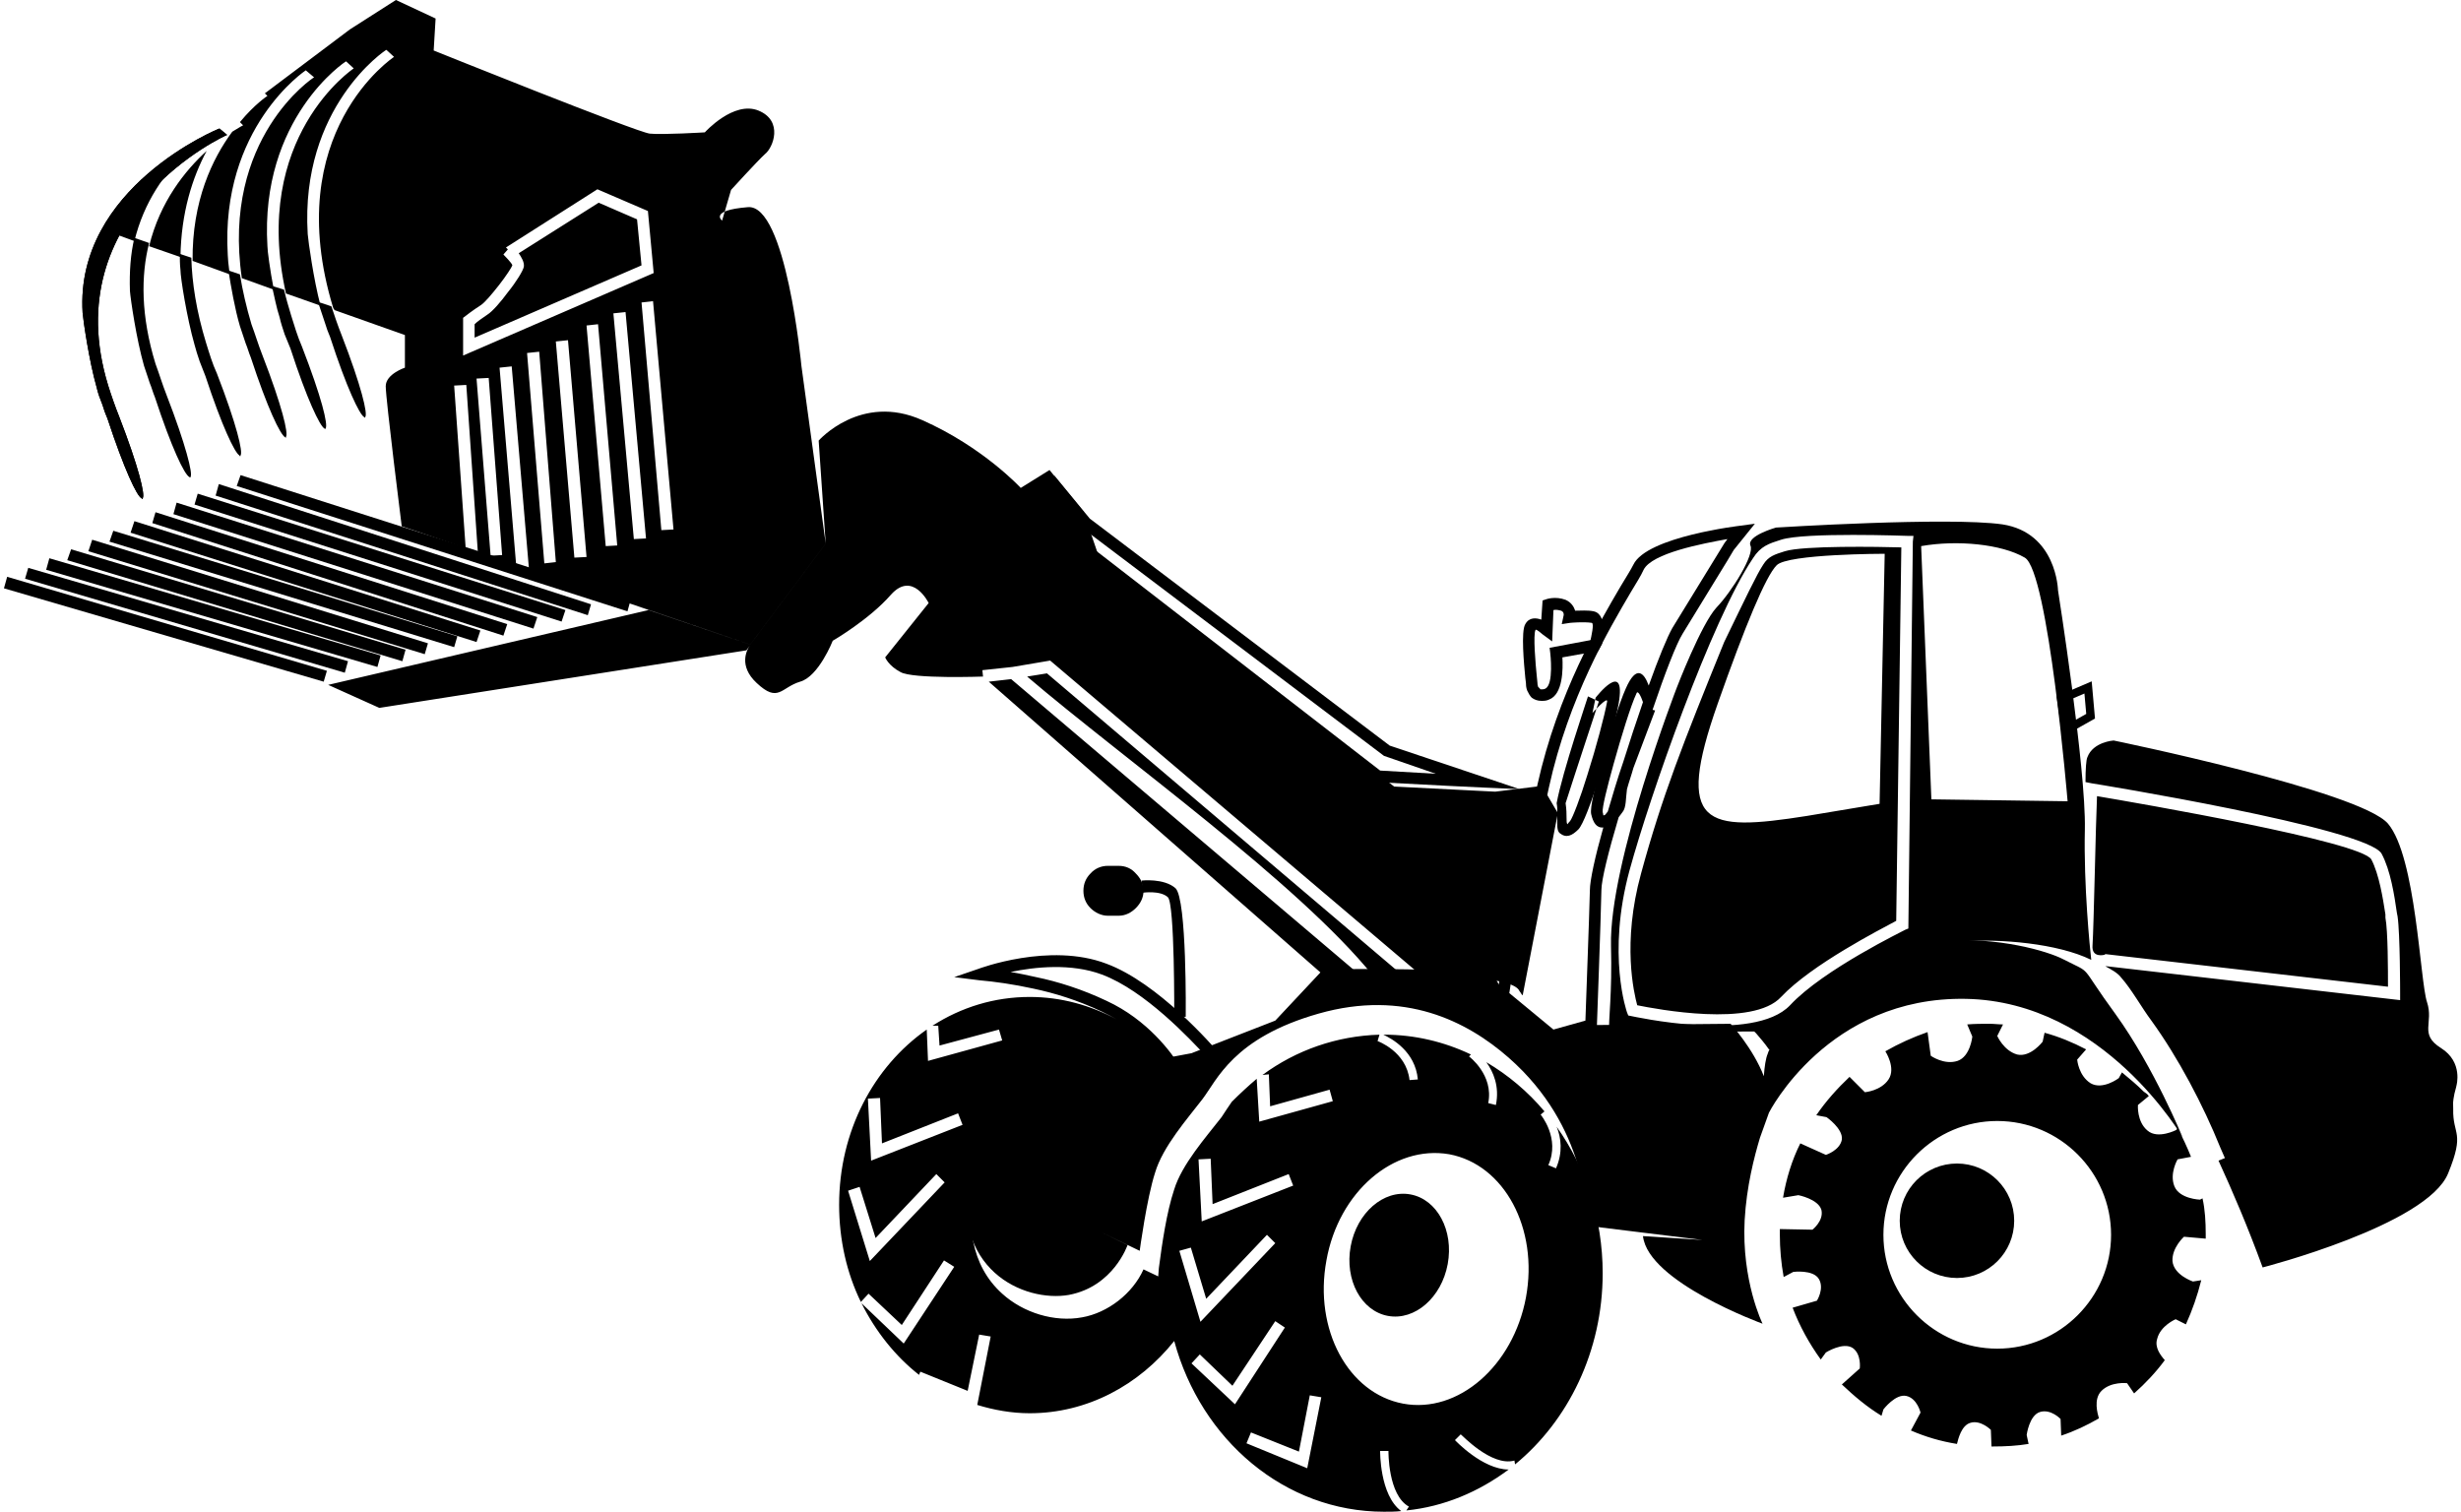 <?xml version="1.0" encoding="UTF-8"?>
<!DOCTYPE svg PUBLIC "-//W3C//DTD SVG 1.1//EN" "http://www.w3.org/Graphics/SVG/1.1/DTD/svg11.dtd">
<!-- Creator: CorelDRAW 2021 (64-Bit) -->
<svg xmlns="http://www.w3.org/2000/svg" xml:space="preserve" width="350px" height="215px" version="1.1" style="shape-rendering:geometricPrecision; text-rendering:geometricPrecision; image-rendering:optimizeQuality; fill-rule:evenodd; clip-rule:evenodd"
viewBox="0 0 38.36 23.64"
 xmlns:xlink="http://www.w3.org/1999/xlink"
 xmlns:xodm="http://www.corel.com/coreldraw/odm/2003">
 <defs>
  <style type="text/css">
   <![CDATA[
    .str0 {stroke:black;stroke-width:0.13;stroke-miterlimit:22.926}
    .fil2 {fill:none}
    .fil1 {fill:black}
    .fil0 {fill:black;fill-rule:nonzero}
   ]]>
  </style>
 </defs>
 <g id="Слой_x0020_1">
  <polygon class="fil0" points="0.05,9.02 5.05,10.49 5,10.66 0,9.2 "/>
  <polygon class="fil0" points="0.38,8.88 5.38,10.34 5.33,10.52 0.33,9.05 "/>
  <polygon class="fil0" points="0.71,8.73 5.89,10.25 5.84,10.43 0.66,8.91 "/>
  <polygon class="fil0" points="1.05,8.59 6.28,10.16 6.23,10.34 0.99,8.76 "/>
  <polygon class="fil0" points="1.38,8.44 6.63,10.06 6.58,10.23 1.32,8.62 "/>
  <polygon class="fil0" points="1.71,8.3 7.09,9.95 7.04,10.12 1.65,8.47 "/>
  <polygon class="fil0" points="2.04,8.15 7.45,9.86 7.39,10.04 1.98,8.33 "/>
  <polygon class="fil0" points="2.37,8.01 7.87,9.76 7.81,9.94 2.32,8.18 "/>
  <polygon class="fil0" points="2.7,7.86 8.34,9.65 8.28,9.83 2.65,8.04 "/>
  <polygon class="fil0" points="3.03,7.72 8.78,9.54 8.72,9.72 2.98,7.89 "/>
  <polygon class="fil0" points="3.36,7.57 9.18,9.45 9.13,9.62 3.31,7.75 "/>
  <polygon class="fil0" points="3.7,7.43 9.8,9.38 9.75,9.56 3.64,7.6 "/>
  <ellipse class="fil1" transform="matrix(0.327 0.06 -0.069 0.374 21.818 19.628)" rx="2.32" ry="2.54"/>
  <circle class="fil1 str0" cx="30.54" cy="19.09" r="0.83"/>
  <path class="fil0" d="M26.95 8.43c-0.39,0.07 -1.18,0.22 -1.31,0.48 -0.04,0.09 -0.11,0.2 -0.2,0.35 -0.34,0.58 -0.97,1.64 -1.28,3.05 -0.35,1.59 -0.58,2.94 -0.62,3.22l0.69 0.57 0.5 -0.14c0.01,-0.31 0.06,-1.62 0.07,-2.04 0,-0.15 0.08,-0.52 0.21,-0.98 -0.11,0.01 -0.16,-0.08 -0.19,-0.21 -0.02,-0.1 0.06,-0.44 0.17,-0.83 0.12,-0.44 0.28,-0.93 0.37,-1.13 0.17,-0.39 0.29,-0.24 0.36,-0.05 0.15,-0.42 0.29,-0.76 0.37,-0.9 0.32,-0.52 0.81,-1.32 0.81,-1.32 0.01,-0.02 0.04,-0.05 0.05,-0.07zm-1.87 4.26c0.07,-0.24 0.15,-0.51 0.24,-0.77 0.1,-0.32 0.21,-0.65 0.31,-0.94 -0.03,-0.09 -0.08,-0.19 -0.1,-0.14 -0.09,0.19 -0.24,0.68 -0.36,1.11 -0.1,0.36 -0.18,0.68 -0.17,0.75 0.01,0.03 0.01,0.06 0.01,0.05 0.03,0 0.03,-0.01 0.07,-0.06zm0.7 -1.59l0.04 0.01c0,0 -0.17,0.45 -0.34,0.9 -0.03,0.11 -0.07,0.22 -0.1,0.33 -0.02,0.14 -0.01,0.29 -0.07,0.36l-0.06 0.08c-0.16,0.54 -0.27,0.98 -0.27,1.14 -0.01,0.49 -0.07,2.11 -0.07,2.11l0 0.07 -0.72 0.2 -0.85 -0.7 0.01 -0.05c0,0 0.23,-1.49 0.63,-3.28 0.32,-1.44 0.96,-2.52 1.3,-3.1 0.09,-0.15 0.16,-0.26 0.2,-0.34 0.21,-0.44 1.68,-0.61 1.68,-0.61l0.22 -0.03 -0.33 0.41c-0.03,0.06 -0.54,0.88 -0.8,1.31 -0.1,0.16 -0.28,0.63 -0.47,1.19z"/>
  <path class="fil1" d="M12.74 6.89c0,0 0.66,-0.75 1.62,-0.32 0.95,0.42 1.54,1.06 1.54,1.06l0.45 -0.28 0.53 0.65 0.25 0.73 4.61 3.57 1.58 0.08 0.73 -0.09 0.24 0.41c0,-0.04 0,-0.09 -0.01,-0.14 0.09,-0.49 0.49,-1.66 0.49,-1.67l0.17 0.08c0,0 -0.38,1.15 -0.52,1.59 0.03,0.2 0,0.3 0.03,0.33 0,0 0.01,-0.02 0.04,-0.05 0.04,-0.05 0.16,-0.36 0.27,-0.72 0.14,-0.44 0.27,-0.93 0.31,-1.15 0.01,-0.09 -0.23,0.18 -0.23,0.18l0.05 -0.24c0,0 0.48,-0.62 0.36,0.09 -0.04,0.23 -0.17,0.73 -0.31,1.17 -0.12,0.39 -0.25,0.73 -0.32,0.8 -0.1,0.1 -0.19,0.14 -0.29,0.06 -0.05,-0.04 -0.04,-0.13 -0.04,-0.27l-0.54 2.8 -0.01 0c-0.02,-0.03 -0.03,-0.05 -0.04,-0.06 -0.1,-0.24 -1.26,-0.23 -1.49,-0.24l-0.04 0 -5.81 -4.93 -0.59 0.1 -0.47 0.05 0.01 0.1c0,0 -1.1,0.04 -1.29,-0.07 -0.19,-0.1 -0.24,-0.23 -0.24,-0.23l0.68 -0.85c0,0 -0.25,-0.51 -0.59,-0.13 -0.34,0.39 -0.91,0.72 -0.91,0.72 0,0 -0.22,0.56 -0.51,0.64 -0.3,0.09 -0.34,0.34 -0.68,0.02 -0.29,-0.27 -0.15,-0.52 -0.11,-0.58l-0.05 0.07 -5.74 0.9 -0.8 -0.36 5.01 -1.17 1.59 0.54 1.18 -1.58 -0.38 -2.78c0,0 -0.24,-2.54 -0.84,-2.48 -0.61,0.05 -0.4,0.21 -0.4,0.21l0.14 -0.48c0,0 0.41,-0.45 0.53,-0.56 0.13,-0.1 0.29,-0.52 -0.1,-0.68 -0.39,-0.16 -0.84,0.34 -0.84,0.34 0,0 -0.66,0.04 -0.86,0.02 -0.2,-0.02 -3.38,-1.3 -3.38,-1.3l0.03 -0.5 -0.62 -0.29 -0.72 0.46 -1.33 1 0.04 0.04c0,0 -0.2,0.13 -0.43,0.41l0.05 0.05c0,0 -0.06,0.03 -0.17,0.1 -0.31,0.42 -0.63,1.08 -0.62,2.02l0.58 0.21c-0.02,-0.15 -0.03,-0.26 -0.03,-0.3 -0.12,-2 1.22,-2.89 1.22,-2.89l0.13 0.11c-0.01,0 -1.45,0.95 -1.13,3.14l0.5 0.18c-0.06,-0.31 -0.1,-0.61 -0.1,-0.68 -0.12,-2 1.22,-2.89 1.23,-2.89l0.12 0.11c0,0 -1.61,1.07 -1.06,3.52l0.54 0.19c-0.11,-0.42 -0.19,-1 -0.2,-1.12 -0.12,-1.99 1.22,-2.88 1.23,-2.88l0.12 0.11c0,0 -1.79,1.18 -0.95,3.93l0.02 0.03 1.1 0.39 0 0.51c0,0 -0.3,0.1 -0.3,0.29 0,0.2 0.25,2.19 0.25,2.19l1 0.34 -0.18 -2.54 0.19 -0.01 0.18 2.61 0.6 0.21 -0.26 -3.09 0.19 -0.02 0.27 3.17 3.46 1.18 0 0 1.18 -1.58 -0.11 -1.61zm8.84 9.29c0.48,0 0.94,0.11 1.36,0.31l-0.03 0.03c0,0 0.39,0.29 0.3,0.73l0.12 0.03c0.06,-0.29 -0.04,-0.52 -0.15,-0.67 0.34,0.2 0.65,0.46 0.91,0.77l-0.06 0.05c0,0 0.31,0.37 0.12,0.79l0.12 0.05c0.11,-0.25 0.08,-0.48 0.01,-0.65 0.45,0.63 0.72,1.43 0.72,2.29 0,1.22 -0.54,2.31 -1.37,2.99l-0.01 -0.06c-0.36,0.1 -0.83,-0.41 -0.84,-0.41l-0.09 0.09c0,0 0.43,0.46 0.84,0.46 -0.47,0.35 -1.01,0.58 -1.6,0.64l0.04 -0.06c-0.33,-0.18 -0.32,-0.87 -0.32,-0.87l-0.13 0c0,0 -0.01,0.69 0.33,0.94 -0.09,0.01 -0.18,0.01 -0.27,0.01 -1.55,0 -2.86,-1.12 -3.28,-2.67 -0.55,0.69 -1.36,1.13 -2.26,1.13 -0.28,0 -0.56,-0.05 -0.82,-0.13l0.21 -1.07 -0.18 -0.03 -0.18 0.88 -0.74 -0.3 -0.02 0.05c-0.37,-0.29 -0.68,-0.68 -0.9,-1.12l0.66 0.63 0.79 -1.2 -0.16 -0.1 -0.66 1.01 -0.52 -0.49 -0.12 0.13c-0.22,-0.45 -0.34,-0.97 -0.34,-1.52 0,-1.15 0.54,-2.16 1.37,-2.74l0.02 0.49 1.16 -0.32 -0.05 -0.17 -0.93 0.25 -0.02 -0.31 -0.09 0c0.45,-0.29 0.97,-0.45 1.52,-0.45 0.49,0 0.95,0.13 1.36,0.35 -0.07,-0.04 -0.15,-0.08 -0.23,-0.12 -0.38,-0.18 -0.74,-0.29 -1.07,-0.36 -0.32,-0.07 -0.61,-0.11 -0.84,-0.13l-0.4 -0.05 0.38 -0.13c0,0 1.11,-0.42 2,-0.08 0.81,0.3 1.66,1.28 1.78,1.42l-0.26 0.1 -1.5 0.29 -0.02 0.04c-0.03,0.08 -0.14,0.35 -0.22,0.42 -0.18,-0.16 -0.63,-0.17 -0.84,-0.12 -0.6,0.15 -0.88,0.71 -1,1.27 -0.13,0.62 -0.07,1.29 0.43,1.74 0.33,0.3 0.82,0.45 1.25,0.37 0.4,-0.07 0.79,-0.37 0.96,-0.75l0.23 0.11 0.01 -0.13c0.05,-0.38 0.12,-0.87 0.24,-1.23 0.12,-0.39 0.49,-0.81 0.74,-1.13 0.06,-0.09 0.11,-0.17 0.16,-0.24 0.13,-0.13 0.26,-0.25 0.39,-0.36l0.04 0.67 1.15 -0.32 -0.05 -0.18 -0.93 0.26 -0.02 -0.5 -0.1 0.01c0.53,-0.39 1.16,-0.61 1.83,-0.63l-0.03 0.1c0,0 0.45,0.16 0.5,0.61l0.13 -0.01c-0.04,-0.44 -0.41,-0.64 -0.54,-0.7l0.01 0zm-2.08 6.22l0.75 0.3 0.17 -0.88 0.18 0.03 -0.22 1.11 -0.95 -0.39 0.07 -0.17zm-0.8 -1.22l0.51 0.49 0.67 -1.01 0.15 0.1 -0.78 1.2 -0.68 -0.64 0.13 -0.14zm-0.14 -1.67l0.24 0.8 0.95 -1 0.13 0.13 -1.17 1.23 -0.33 -1.11 0.18 -0.05zm0.31 -1.39l0.03 0.71 1.19 -0.47 0.07 0.18 -1.43 0.56 -0.05 -0.97 0.19 -0.01zm-5.49 0.44l0.25 0.8 0.95 -1 0.13 0.13 -1.17 1.23 -0.34 -1.1 0.18 -0.06zm0.32 -1.39l0.03 0.71 1.19 -0.47 0.07 0.18 -1.43 0.56 -0.05 -0.97 0.19 -0.01zm3.47 -1.93c-0.48,-0.18 -1.05,-0.12 -1.43,-0.04 0.13,0.02 0.26,0.05 0.4,0.08 0.34,0.07 0.72,0.19 1.1,0.37 0.65,0.3 1.02,0.82 1.14,1.01l0.42 -0.14c-0.25,-0.27 -0.96,-1.03 -1.63,-1.28zm5.43 2.81c0.86,0.16 1.4,1.16 1.2,2.24 -0.2,1.07 -1.06,1.82 -1.92,1.66 -0.86,-0.16 -1.4,-1.16 -1.2,-2.24 0.19,-1.07 1.05,-1.81 1.92,-1.66zm7.25 -9.58l-0.07 6.05 -0.05 0.02c-0.01,0.01 -1.28,0.62 -1.8,1.18 -0.57,0.6 -2.47,0.17 -2.48,0.17l-0.05 -0.01 -0.02 -0.05c0,0 -0.32,-0.9 0.04,-2.22 0.32,-1.17 1.28,-3.91 1.93,-4.88 0.12,-0.19 0.25,-0.23 0.44,-0.29 0.37,-0.12 1.97,-0.06 1.98,-0.06l0.09 0 -0.01 0.09zm-0.26 5.93l0.08 -5.84c-0.35,-0.01 -1.53,-0.03 -1.82,0.06 -0.16,0.05 -0.26,0.08 -0.34,0.21 -0.1,0.15 -0.28,0.53 -0.61,1.21 -0.65,1.6 -0.97,2.41 -1.3,3.62 -0.3,1.09 -0.11,1.87 -0.06,2.06 0.3,0.06 1.81,0.35 2.25,-0.13 0.48,-0.51 1.56,-1.06 1.8,-1.19zm5.04 3.75c0.22,0.48 0.46,1.04 0.69,1.67 0,0 2.57,-0.66 2.9,-1.47 0.27,-0.66 0.07,-0.59 0.08,-1.01 0,-0.1 -0.01,-0.09 0.02,-0.24 0.03,-0.11 0.03,-0.12 0.03,-0.12 0,0 0.11,-0.37 -0.24,-0.59 -0.35,-0.22 -0.11,-0.39 -0.22,-0.72 -0.11,-0.33 -0.17,-2.27 -0.61,-2.79 -0.44,-0.51 -4.29,-1.3 -4.29,-1.3 0,0 -0.32,0.02 -0.41,0.26 -0.02,0.04 -0.03,0.19 -0.03,0.39l0.1 0.02c0.01,0 4.31,0.7 4.53,1.1 0.14,0.26 0.2,0.65 0.24,0.93l0.01 0.05c0.04,0.27 0.04,1.2 0.04,1.2l0 0.11 -4.59 -0.53 -0.02 0c0.09,0.05 0.19,0.1 0.25,0.18 0.16,0.18 0.32,0.47 0.47,0.67 0.42,0.58 0.81,1.32 1.08,1.99l0.07 0.16 -0.1 0.04zm-5.22 -9.49c0,0 -1.52,0 -1.69,0.18 -0.17,0.17 -0.49,0.94 -0.92,2.16 -0.68,1.93 -0.2,2.01 1.39,1.76l1.14 -0.19c0,0 0.04,-1.98 0.08,-3.91zm3.23 6.35c-0.02,-0.17 -0.12,-1.16 -0.1,-2.04 0.02,-0.95 -0.42,-3.74 -0.42,-3.74 0,0 -0.02,-0.9 -0.87,-1.03 -0.84,-0.12 -3.54,0.05 -3.54,0.05 0,0 -0.46,0.13 -0.4,0.28 0.07,0.14 -0.29,0.72 -0.53,0.97 -0.24,0.26 -0.62,1.25 -0.62,1.25 0,0 -1.06,2.74 -1.03,4.04 0.02,0.75 -0.04,1.14 -0.03,1.35l0.01 0 2.26 -0.01 0.03 0.03c0.06,0.07 0.13,0.15 0.2,0.25l0.09 -0.01c0,0 0.14,-0.13 0.39,-0.31 0.63,-0.84 1.52,-1.29 2.57,-1.37 0.56,-0.04 1.46,0.03 1.99,0.29zm-1.38 1.01l-0.09 0.18c0,0 0.1,0.23 0.31,0.29 0.21,0.05 0.4,-0.2 0.4,-0.2l0.03 -0.14c0.22,0.06 0.44,0.15 0.65,0.26l-0.14 0.16c0,0 0.02,0.25 0.21,0.37 0.19,0.11 0.44,-0.08 0.44,-0.08l0.05 -0.09c0.12,0.1 0.23,0.19 0.34,0.3 0.03,0.02 0.06,0.04 0.08,0.07l-0.17 0.14c0,0 -0.02,0.26 0.15,0.4 0.16,0.14 0.45,-0.01 0.45,-0.01l0.02 -0.03c0.08,0.15 0.15,0.3 0.21,0.45l-0.21 0.04c0,0 -0.13,0.22 -0.05,0.42 0.08,0.2 0.4,0.21 0.4,0.21l0.04 -0.02c0.04,0.18 0.05,0.37 0.05,0.56 0,0.03 0,0.05 0,0.07l-0.34 -0.03c0,0 -0.19,0.17 -0.18,0.38 0.02,0.22 0.32,0.32 0.32,0.32l0.13 -0.02c-0.06,0.24 -0.14,0.47 -0.24,0.69l-0.16 -0.08c0,0 -0.24,0.1 -0.29,0.31 -0.04,0.13 0.05,0.25 0.12,0.33 -0.14,0.19 -0.3,0.36 -0.48,0.52l-0.11 -0.16c0,0 -0.25,-0.03 -0.4,0.12 -0.13,0.13 -0.06,0.36 -0.04,0.43 -0.19,0.11 -0.38,0.2 -0.59,0.27l-0.01 -0.26c0,0 -0.15,-0.16 -0.32,-0.11 -0.17,0.05 -0.21,0.36 -0.21,0.36l0.03 0.14c-0.18,0.03 -0.37,0.04 -0.56,0.04l-0.02 0 -0.01 -0.26c0,0 -0.16,-0.16 -0.32,-0.11 -0.14,0.04 -0.19,0.25 -0.21,0.33 -0.25,-0.04 -0.49,-0.11 -0.72,-0.21l0.15 -0.28c0,0 -0.05,-0.22 -0.22,-0.26 -0.17,-0.04 -0.36,0.21 -0.36,0.21l-0.03 0.1c-0.23,-0.14 -0.43,-0.31 -0.62,-0.49l0.28 -0.25c0,0 0.03,-0.22 -0.11,-0.32 -0.15,-0.1 -0.42,0.07 -0.42,0.07l-0.08 0.11c-0.18,-0.25 -0.33,-0.52 -0.44,-0.81l0.38 -0.11c0,0 0.12,-0.19 0.03,-0.34 -0.09,-0.15 -0.4,-0.11 -0.4,-0.11l-0.15 0.08c-0.04,-0.22 -0.06,-0.44 -0.06,-0.67 0,-0.02 0,-0.05 0,-0.08l0.51 0.01c0,0 0.18,-0.14 0.14,-0.31 -0.05,-0.17 -0.36,-0.23 -0.36,-0.23l-0.24 0.04c0.05,-0.3 0.14,-0.59 0.27,-0.85l0.4 0.18c0,0 0.22,-0.07 0.25,-0.24 0.02,-0.17 -0.24,-0.35 -0.24,-0.35l-0.16 -0.03c0.15,-0.22 0.33,-0.42 0.52,-0.6l0.24 0.24c0,0 0.25,-0.02 0.37,-0.2 0.12,-0.18 -0.05,-0.44 -0.05,-0.44 0.21,-0.12 0.43,-0.22 0.66,-0.3l0.05 0.37c0,0 0.21,0.15 0.42,0.08 0.2,-0.07 0.23,-0.38 0.23,-0.38l-0.08 -0.19c0.12,-0.01 0.24,-0.01 0.35,-0.01 0.07,0 0.14,0.01 0.21,0.01zm-0.09 1.51c0.98,0 1.78,0.8 1.78,1.78 0,0.98 -0.8,1.78 -1.78,1.78 -0.98,0 -1.78,-0.8 -1.78,-1.78 0,-0.98 0.8,-1.78 1.78,-1.78zm5.85 -4.09c-0.16,-0.28 -3.64,-0.88 -4.29,-0.99 -0.02,0.43 -0.05,2.02 -0.07,2.33 -0.02,0.21 0.19,0.15 0.19,0.15l0.01 -0.01 4.42 0.51c0,-0.25 0,-0.87 -0.04,-1.08l0 -0.05c-0.04,-0.26 -0.1,-0.63 -0.22,-0.86zm-7.04 -4.9l0.16 3.96 2.13 0.03c0,0 -0.3,-3.6 -0.67,-3.81 -0.36,-0.21 -1.05,-0.28 -1.62,-0.18zm-9.2 6.78l-0.11 -0.04 -5.27 -4.62 0.35 -0.04 5.35 4.54 0.08 0.1c-0.11,0 -0.21,0 -0.31,0l-0.04 0.01 -0.05 0.05zm-4.78 -4.74c1.5,1.28 4.23,3.22 5.41,4.68 0.16,0 0.31,0 0.47,0l-5.57 -4.73 -0.31 0.05zm-5.85 -5.87l0.32 3.57 -0.19 0.01 -0.31 -3.56 0.18 -0.02zm-0.43 0.17l0.32 3.54 -0.19 0.01 -0.32 -3.53 0.19 -0.02zm-0.43 0.19l0.3 3.46 -0.18 0.01 -0.3 -3.45 0.18 -0.02zm-0.47 0.25l0.29 3.39 -0.19 0.01 -0.29 -3.38 0.19 -0.02zm-0.45 0.18l0.26 3.29 -0.18 0.02 -0.27 -3.29 0.19 -0.02zm-0.79 0.41l0.21 2.77 -0.18 0.01 -0.22 -2.77 0.19 -0.01zm0.47 -1.95c0.04,0.06 0.09,0.14 0.08,0.21 -0.01,0.06 -0.12,0.24 -0.25,0.4 -0.11,0.15 -0.24,0.3 -0.32,0.35 -0.09,0.06 -0.16,0.11 -0.2,0.15l0 0.21 2.61 -1.13 -0.07 -0.72 -0.6 -0.26 -1.25 0.79zm-0.1 0.19c0,-0.03 -0.14,-0.17 -0.14,-0.17l0.07 -0.08 -0.03 -0.03 1.43 -0.91 0.79 0.34 0.09 0.97 -2.98 1.29 0 -0.59 0.04 -0.03c0,0 0.1,-0.08 0.24,-0.17 0.06,-0.04 0.17,-0.17 0.28,-0.31 0.11,-0.14 0.2,-0.28 0.21,-0.31zm-4.5 -2.21l-0.02 0.01 0.02 -0.01 0 0zm-0.6 0.45l-0.88 0.66 -0.23 0.61 0.3 0.11c0.15,-0.62 0.48,-1.07 0.81,-1.38zm-0.58 1.46l0.49 0.17c0.01,-0.7 0.19,-1.25 0.41,-1.66 -0.33,0.3 -0.73,0.79 -0.9,1.49z"/>
  <polygon class="fil2 str0" points="32.59,10.75 32.63,11.2 32.24,11.42 32.17,10.93 "/>
  <path class="fil0" d="M24.81 10.01c0.01,-0.05 0.06,-0.26 0.02,-0.27 -0.13,-0.02 -0.34,0 -0.34,0l-0.13 0.02 0.03 -0.14c0,0 0.01,-0.05 -0.04,-0.07 -0.04,-0.01 -0.08,-0.02 -0.12,-0.01l-0.02 0.49 -0.15 -0.11c0,0 -0.1,-0.09 -0.11,-0.07 -0.04,0.07 0,0.54 0.02,0.73l0.01 0.1c0,0.01 0,0.03 0.01,0.06 0.01,0.01 0.02,0.02 0.03,0.03 0,0.01 0.01,0.01 0.02,0.01 0.02,0 0.04,0 0.06,-0.01 0.14,-0.06 0.08,-0.56 0.08,-0.56l-0.01 -0.08 0.64 -0.12 0 0zm0.05 -0.45c0.23,0.05 0.13,0.5 0.13,0.51l0 0 -0.06 0.11 -0.56 0.1c0.01,0.18 0.01,0.58 -0.21,0.66 -0.04,0.02 -0.08,0.02 -0.12,0.02 -0.06,0 -0.11,-0.02 -0.15,-0.05 -0.03,-0.03 -0.05,-0.07 -0.07,-0.11 -0.02,-0.05 -0.02,-0.1 -0.02,-0.12l-0.01 -0.08c-0.02,-0.21 -0.07,-0.73 0,-0.84 0.06,-0.11 0.17,-0.1 0.25,-0.07l0.02 -0.3 0.06 -0.02c0,0 0.14,-0.05 0.3,0.01 0.09,0.04 0.13,0.11 0.15,0.17 0.08,0 0.2,-0.01 0.29,0.01z"/>
  <path class="fil0" d="M17.79 13.77c0,0 0.35,-0.04 0.53,0.12 0.18,0.17 0.16,2 0.16,2.01l-0.18 0c0,-0.01 0.01,-1.77 -0.1,-1.87 -0.12,-0.11 -0.39,-0.07 -0.39,-0.07l-0.02 -0.19z"/>
  <path class="fil0" d="M17.26 13.54l0.17 0c0.11,0 0.2,0.04 0.27,0.12 0.07,0.07 0.12,0.16 0.12,0.27 0,0.11 -0.05,0.2 -0.12,0.27 -0.07,0.07 -0.16,0.12 -0.27,0.12l-0.17 0c-0.1,0 -0.2,-0.05 -0.27,-0.12 -0.07,-0.07 -0.11,-0.16 -0.11,-0.27 0,-0.11 0.04,-0.2 0.11,-0.27 0.07,-0.08 0.17,-0.12 0.27,-0.12z"/>
  <path class="fil0" d="M3.49 2.11c-0.01,0 -2.69,1.21 -1.86,3.92 0.05,0.16 0.11,0.33 0.17,0.48 0.31,0.8 0.41,1.23 0.37,1.28 0,0.02 0,0.02 -0.02,0 -0.07,-0.03 -0.27,-0.45 -0.53,-1.24 -0.03,-0.07 -0.06,-0.15 -0.08,-0.22 -0.04,-0.1 -0.07,-0.18 -0.09,-0.27 -0.12,-0.42 -0.21,-1.05 -0.22,-1.17 -0.12,-1.96 2.13,-2.88 2.14,-2.88l0.12 0.1z"/>
  <path class="fil0" d="M2.93 4.03c0.01,0.39 0.08,0.84 0.23,1.33 0.05,0.16 0.1,0.33 0.17,0.48 0.31,0.8 0.41,1.23 0.37,1.28 0,0.02 -0.01,0.02 -0.02,0 -0.07,-0.04 -0.27,-0.45 -0.53,-1.24 -0.03,-0.08 -0.06,-0.15 -0.09,-0.23 -0.03,-0.09 -0.06,-0.18 -0.08,-0.26 -0.12,-0.42 -0.22,-1.05 -0.22,-1.17 -0.01,-0.09 -0.01,-0.17 -0.01,-0.25l0.18 0.06zm-0.66 -0.23c-0.13,0.51 -0.13,1.14 0.1,1.89 0.06,0.16 0.11,0.33 0.17,0.48 0.31,0.8 0.41,1.23 0.38,1.28 0,0.02 -0.01,0.02 -0.02,0.01 -0.08,-0.04 -0.28,-0.46 -0.54,-1.25 -0.03,-0.07 -0.05,-0.15 -0.08,-0.22 -0.03,-0.09 -0.06,-0.18 -0.09,-0.27 -0.12,-0.42 -0.21,-1.04 -0.22,-1.17 -0.01,-0.3 0.01,-0.58 0.07,-0.83l0.23 0.08zm2.85 0.99c0.05,0.15 0.1,0.3 0.16,0.45 0.31,0.8 0.41,1.23 0.37,1.28 0,0.01 0,0.02 -0.02,0 -0.07,-0.04 -0.27,-0.45 -0.53,-1.25 -0.03,-0.07 -0.06,-0.15 -0.08,-0.22 -0.03,-0.09 -0.06,-0.18 -0.09,-0.27l-0.02 -0.06 0.21 0.07zm-0.74 -0.26c0.03,0.13 0.07,0.27 0.11,0.4 0.05,0.16 0.1,0.33 0.17,0.49 0.31,0.8 0.41,1.22 0.37,1.28 0,0.01 -0.01,0.01 -0.02,0 -0.07,-0.04 -0.27,-0.45 -0.53,-1.25 -0.03,-0.07 -0.06,-0.15 -0.09,-0.22 -0.03,-0.09 -0.06,-0.18 -0.08,-0.27 -0.05,-0.15 -0.08,-0.32 -0.12,-0.49l0.19 0.06zm-0.69 -0.24c0.04,0.25 0.1,0.51 0.18,0.78 0.06,0.16 0.11,0.33 0.17,0.48 0.31,0.8 0.41,1.23 0.37,1.28 0,0.02 0,0.02 -0.01,0.01 -0.08,-0.04 -0.28,-0.46 -0.54,-1.25 -0.03,-0.07 -0.05,-0.15 -0.08,-0.22 -0.03,-0.09 -0.06,-0.18 -0.09,-0.27 -0.08,-0.27 -0.14,-0.62 -0.18,-0.87l0.18 0.06z"/>
  <path class="fil0" d="M3.49 2.11c-0.01,0 -2.69,1.21 -1.86,3.92 0.05,0.16 0.11,0.33 0.17,0.48 0.31,0.8 0.41,1.23 0.37,1.28 0,0.02 0,0.02 -0.02,0 -0.07,-0.03 -0.27,-0.45 -0.53,-1.24 -0.03,-0.07 -0.06,-0.15 -0.08,-0.22 -0.04,-0.1 -0.07,-0.18 -0.09,-0.27 -0.12,-0.42 -0.21,-1.05 -0.22,-1.17 -0.12,-1.96 2.13,-2.88 2.14,-2.88l0.12 0.1z"/>
  <path class="fil0" d="M16.92 8.3l0.09 0.26 4.51 3.49 0.87 0.05 -0.81 -0.28 -4.66 -3.52zm-0.07 0.34l-0.43 -1.21 0.56 0.68 4.69 3.55 2.03 0.68c-0.75,-0.03 -1.5,-0.07 -2.25,-0.11 -1.53,-1.18 -3.06,-2.37 -4.59,-3.56l-0.01 -0.03z"/>
  <path class="fil1" d="M27.46 17.79c-0.09,0.3 -0.21,0.76 -0.24,1.29 -0.05,0.95 0.28,1.62 0.28,1.62 0,0 -1.79,-0.65 -1.87,-1.37 -0.07,-0.71 0,0 0,0l0.93 0.06 -1.79 -0.22c-0.03,-0.19 0,-1.54 -1.24,-2.63 -0.65,-0.57 -1.63,-1.07 -2.97,-0.69 -1.34,0.38 -1.59,1.04 -1.82,1.34 -0.23,0.3 -0.62,0.74 -0.74,1.15 -0.13,0.4 -0.24,1.22 -0.24,1.22l-0.58 -0.28 0.39 0.19c0,0 -0.22,0.65 -0.92,0.78 -0.69,0.12 -1.88,-0.39 -1.55,-1.97 0.33,-1.59 1.55,-1.21 1.68,-1.08 0.13,0.13 0.35,-0.46 0.35,-0.46l1.44 -0.27 1.31 -0.51 0.75 -0.8c0,0 2.61,-0.06 2.71,0.17 0.1,0.23 0.87,0.87 0.87,0.87l0.61 -0.17 2.18 -0.02c0,0 0.35,0.38 0.52,0.82 0.01,-0.15 0.03,-0.28 0.06,-0.35 0.03,-0.1 0.1,-0.18 0.15,-0.26 1.37,-2.14 3.99,-1.47 4.47,-1.22 0.49,0.25 0.22,0.04 0.82,0.86 0.6,0.83 1.05,1.93 1.05,1.93 0,0 -1.23,-2.13 -3.39,-2.17 -2.16,-0.04 -3.08,1.78 -3.08,1.78l-0.14 0.39 0 0z"/>
 </g>
</svg>
